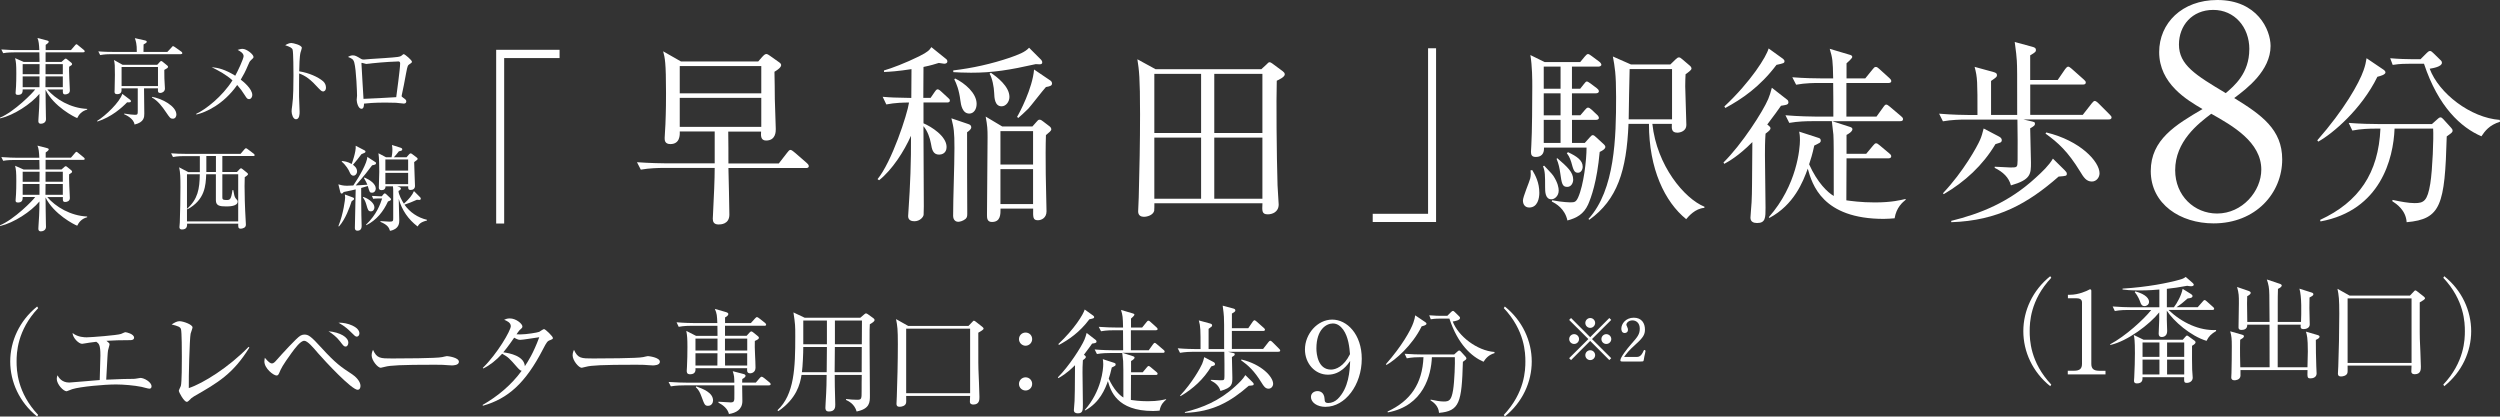 <?xml version="1.0" encoding="UTF-8"?>
<svg id="_レイヤー_2" data-name="レイヤー 2" xmlns="http://www.w3.org/2000/svg" viewBox="0 0 550.06 91.64">
  <rect x="0" y="0" width="550.06" height="91.64" fill="#333333" stroke="none"/>
  <defs>
    <style>
      .cls-1 {
        fill: #fff;
      }
    </style>
  </defs>
  <g id="_文字" data-name="文字">
    <g>
      <g>
        <g>
          <g>
            <path class="cls-1" d="M110.93,12.76v36.42h-1.76V10.96h13.95v1.81h-12.18Z"/>
            <path class="cls-1" d="M177.33,36.96h-17.06c.04,1.64.21,8.82.21,10.25,0,2.18-1.97,2.18-2.39,2.18-1.01,0-1.26-.59-1.26-1.26,0-.29.04-.63.04-.8.21-4.2.38-7.81.38-10.38h-11.3c-1.05,0-3.07.04-4.96.38l-.84-1.64c2.86.21,5.84.25,6.47.25h10.63v-7.01h-7.69c.04.8.04,2.77-2.06,2.77-1.26,0-1.26-.88-1.26-1.34s.17-2.6.17-3.02c.13-3.07.13-5.59.13-6.85,0-6.85-.25-7.77-.63-9.2l3.91,2.23h17.01l.88-1.01c.17-.21.59-.63.88-.63.21,0,.55.17.8.38l2.02,1.43c.38.25.46.46.46.63,0,.5-.76,1.05-1.47,1.47.04.97.08,5.17.08,6.01.04,1.05.21,5.92.21,6.6,0,.55,0,2.52-2.14,2.52-1.26,0-1.13-1.22-1.09-1.97h-7.23c.04,1.13.04,6.05.04,7.01h11.09l1.76-2.27c.25-.34.55-.71.76-.71.25,0,.5.17,1.09.67l2.56,2.23c.21.17.42.42.42.67,0,.38-.34.42-.63.42ZM167.5,14.53h-17.94v6.01h17.94v-6.01ZM167.5,21.54h-17.94v6.38h17.94v-6.38Z"/>
            <path class="cls-1" d="M204.75,21.54l.92-1.34c.13-.21.38-.55.63-.55.29,0,.67.38.76.46l1.51,1.39c.29.25.42.38.42.63,0,.38-.34.42-.63.42h-5.17v4.58c1.68.71,5.08,2.81,5.08,5.21,0,1.47-1.18,1.68-1.64,1.68-1.39,0-1.6-1.22-1.81-2.48-.21-1.18-.76-2.77-1.64-3.78,0,2.77.08,15.12.08,17.64,0,.76-.04,1.43-.04,1.81,0,.5-.8,1.47-2.02,1.47-.59,0-1.39-.17-1.39-1.13,0-.29.04-.55.08-1.26.38-5.46.59-10.84.55-16.42-1.51,3.4-4.12,7.48-7.02,9.79l-.34-.25c3.11-3.74,6.55-14.24,6.93-16.85-1.13,0-3.11.04-5,.42l-.8-1.68c2.06.17,2.39.17,6.3.25l.04-6.34c-2.9.46-4.92.59-6.05.63v-.34c1.64-.46,4.75-1.64,7.73-3.11,2.02-1.01,2.27-1.39,2.69-2.02l3.23,2.6c.17.13.29.29.29.55,0,.42-.42.5-.71.5-.21,0-.97-.17-1.18-.17-.92.29-1.76.55-3.36.88l-.04,6.81h1.55ZM213.15,27.34c.29.08.55.29.55.67s-.42.76-.92,1.09c-.04,2.86.04,15.37.04,17.89,0,.55-.04.88-.38,1.18-.5.42-1.22.63-1.6.63-.88,0-1.13-.8-1.13-1.26,0-4.16.29-10.8.29-14.96,0-3.65-.13-4.37-.67-6.55l3.82,1.3ZM229.03,13.1c.13.13.29.38.29.63,0,.34-.25.42-.63.42q-.17,0-.8-.04c-5.8,1.3-9.41,1.89-14.24,1.89-1.76,0-2.98-.08-3.91-.13v-.38c4.24-.5,8.4-1.43,12.48-2.81,1.76-.63,3.32-1.18,4.2-2.18l2.6,2.6ZM210.13,17.26c2.18,1.05,4.75,3.24,4.75,5.59,0,1.3-.71,2.14-1.6,2.14-1.55,0-1.85-1.93-1.97-2.86-.29-2.35-.88-3.78-1.34-4.66l.17-.21ZM227.14,27.84l.97-1.09c.17-.21.34-.42.63-.42.25,0,.5.17.76.38l1.43,1.09c.21.17.38.38.38.67s-.46.67-1.18,1.26c-.08,2.14-.08,5.42-.04,8.57,0,1.3.17,7.02.17,8.19,0,1.47-1.13,1.97-1.89,1.97-1.09,0-1.09-.59-1.05-2.56h-7.18c0,1.22.04,2.94-1.89,2.94-1.09,0-1.09-.92-1.09-1.55,0-2.69.13-14.66.13-17.1,0-1.72-.04-2.52-.42-4.54l3.65,2.18h6.64ZM218.02,16c1.3.92,4.08,2.98,4.08,5.33,0,1.05-.76,2.06-1.72,2.06-1.51,0-1.6-1.85-1.64-2.98-.04-1.22-.42-3.24-1.01-4.2l.29-.21ZM220.12,28.85v7.35h7.18v-7.35h-7.18ZM220.12,37.21v7.69h7.18v-7.69h-7.18ZM231.05,17.68c.13.08.42.29.42.67,0,.5-.38.63-1.34.8-.67.71-3.28,4.12-3.87,4.75-.97.97-1.64,1.55-2.23,2.06l-.25-.25c.5-.8,3.4-6.26,3.74-10.42l3.53,2.39Z"/>
            <path class="cls-1" d="M277.51,15.24l1.18-1.09c.25-.21.38-.46.63-.46s.42.17.63.29l2.27,1.68c.25.21.46.38.46.71,0,.59-1.39,1.22-1.76,1.39-.13,4.12-.04,16.17.17,23.02,0,.63.25,3.61.25,4.2,0,1.72-1.47,2.18-2.39,2.18-1.34,0-1.26-.76-1.18-2.44h-23.78c0,.25,0,1.51-.04,1.68-.29.97-1.55,1.3-2.27,1.3-.59,0-1.26-.25-1.26-1.18,0-.5.13-2.65.13-3.11.17-6.09.29-12.18.29-18.23,0-8.23-.21-9.7-.59-12.14l3.99,2.18h23.27ZM253.98,16.25v13.02h10.29v-13.02h-10.29ZM253.98,30.28v13.44h10.29v-13.44h-10.29ZM277.76,29.27v-13.02h-10.59v13.02h10.59ZM277.76,43.72v-13.44h-10.59v13.44h10.59Z"/>
            <path class="cls-1" d="M302.03,48.85v-1.81h12.18V10.62h1.76v38.23h-13.95Z"/>
            <path class="cls-1" d="M336.47,45.66c-.88,0-1.39-.63-1.39-1.55,0-.8,1.43-4.12,1.6-4.83.17-.71.13-1.3.08-1.81l.38-.04c.71,1.18,1.55,2.77,1.55,5,0,1.13-.34,3.23-2.23,3.23ZM351.97,33.43c-.59,6.55-1.89,10.08-2.56,11.59-.97,2.1-2.48,2.94-4.54,3.49-.55-2.6-2.56-3.74-3.44-4.16l.08-.29c2.35.46,3.95.46,4.08.46.84,0,1.18-.08,1.64-1.09,1.22-2.73,1.85-8.19,1.85-10.96h-9.37c.04.67-.04,2.06-1.81,2.06-.84,0-1.05-.42-1.05-1.13,0-.25.08-1.26.08-1.47.17-2.65.21-9.96.21-12.85,0-1.47,0-4.5-.42-6.97l3.15,1.55h7.81l1.01-1.22c.29-.34.5-.55.71-.55.25,0,.46.21.84.46l1.64,1.22c.29.21.46.5.46.67,0,.29-.38.42-.67.42h-5.8v4.87h1.81l.8-1.01c.34-.42.46-.59.67-.59s.46.21.84.46l1.34,1.01c.21.17.46.38.46.67,0,.38-.38.46-.67.46h-5.25v4.83h1.85l1.01-1.18c.29-.34.46-.5.67-.5.25,0,.42.13.76.42l1.26,1.18c.25.21.38.5.38.67,0,.25-.25.42-.63.42h-5.29v5.08h2.81l1.09-1.22c.25-.29.46-.5.67-.5s.46.17.84.55l1.64,1.51c.17.17.29.34.29.55,0,.5-.97.97-1.26,1.09ZM341.35,43.85c-1.39,0-1.39-1.76-1.39-2.65,0-2.6,0-3.49-.46-4.62l.25-.13c.29.34,1.81,1.85,2.02,2.23,1.01,1.55,1.18,2.65,1.18,3.24,0,1.22-.92,1.93-1.6,1.93ZM343.36,14.65h-3.7v4.87h3.7v-4.87ZM343.36,20.54h-3.7v4.83h3.7v-4.83ZM343.36,26.37h-3.7v5.08h3.7v-5.08ZM344.83,41.12c-1.09,0-1.22-.71-1.55-3.11-.13-.92-.34-2.02-.8-3.07l.17-.13c2.23,1.93,3.49,3.07,3.49,4.71,0,.71-.42,1.6-1.3,1.6ZM347.18,38.01c-.84,0-1.01-.67-1.47-2.35-.34-1.09-.67-1.55-.97-1.93l.25-.25c1.97.92,3.24,1.81,3.24,3.19,0,.67-.38,1.34-1.05,1.34ZM374.99,45.74c-2.02.13-3.49,1.89-3.99,2.48-4.71-3.82-8.19-11.05-8.19-20.96h-4.5c-.42,10.33-2.48,16.68-8.61,21.09l-.21-.17c5.88-6.39,6.09-18.11,6.09-26.84,0-5.21-.29-6.6-.71-8.91l3.99,1.76h8.65l1.22-1.18c.25-.25.46-.38.67-.38s.38.08.71.38l1.68,1.43c.25.21.38.42.38.67,0,.29-.8.88-1.3,1.22-.04.71-.08,1.51-.08,2.65,0,1.34.25,7.23.25,8.53s-1.3,1.68-1.97,1.68c-1.34,0-1.26-.92-1.22-1.93h-4.29c.97,9.16,7.02,16.42,11.47,18.23l-.04.25ZM367.89,15.2h-9.33c-.04,1.6-.21,9.33-.21,11.05h9.54v-11.05Z"/>
            <path class="cls-1" d="M379.22,35.74c4.03-3.99,8.65-11.17,9.83-13.95.34-.84.5-1.34.8-2.48l3.4,2.65c.17.13.25.34.25.55,0,.59-.67.59-1.64.76-.67.97-1.51,2.14-3.02,4.12.5.42.71.55.71.84,0,.25-.17.5-1.09,1.18-.13,1.81-.13,3.44-.13,4.75,0,1.81.13,9.91.13,11.55,0,2.18,0,3.36-1.85,3.36-.76,0-1.47-.25-1.47-1.18,0-.55.25-2.94.25-3.4.13-2.56.08-3.65.17-13.23-3.03,3.07-5.33,4.33-6.18,4.79l-.17-.29ZM379.39,23.43c5.88-5.5,9.28-11.01,9.75-12.77l3.15,2.27c.08.08.34.29.34.5,0,.46-.17.5-1.76.84-3.66,4.87-7.69,7.56-11.26,9.49l-.21-.34ZM412.87,25.66l1.51-2.1c.34-.5.5-.55.63-.55.25,0,.42.17.8.46l2.48,2.1c.25.21.42.38.42.63,0,.42-.34.46-.63.46h-14.96l3.91,1.26c.25.08.55.21.55.5,0,.55-1.01,1.13-1.3,1.26v4.16h4.33l1.51-1.81c.34-.38.42-.5.67-.5.21,0,.34.08.8.46l2.1,1.76c.21.17.42.34.42.63,0,.38-.34.46-.63.46h-9.2c0,.59-.04,9.03-.04,9.24.97.13,3.23.46,6.26.46,3.86,0,5.8-.55,6.76-.76l.04.17c-.67.55-2.06,1.68-2.44,4.08-.67.04-1.39.13-2.39.13-13.53,0-15.75-7.6-16.72-11.05-1.05,2.9-3.02,7.94-8.44,10.84l-.13-.17c6.22-7.02,6.85-15.17,6.85-16.93,0-.97-.08-1.47-.17-1.89l4.29,1.39c.25.08.46.21.46.59,0,.21-.08.34-.21.46-.17.13-1.05.55-1.22.63-.42,1.97-.76,2.98-1.13,4.12,1.85,4.12,4.12,6.22,5.42,6.97,0-11.05,0-11.76-.08-13.48-.04-.5-.29-2.56-.34-2.98h-4.41c-1.05,0-3.07.04-4.96.38l-.84-1.68c2.9.25,5.88.29,6.47.29h4.07c0-2.48,0-5.12-.04-7.39h-3.23c-.76,0-2.9,0-4.92.38l-.84-1.64c2.6.21,5.21.25,6.47.25h2.52c-.08-4.03-.13-4.37-.76-6.51l4.37,1.3c.34.08.59.21.59.5s-1.05,1.22-1.26,1.39v3.32h4.12l1.64-2.02c.25-.29.38-.5.67-.5s.42.13.76.42l2.23,2.02c.21.21.42.38.42.67,0,.38-.38.42-.63.42h-9.24v7.39h6.64Z"/>
            <path class="cls-1" d="M463.96,26.29h-18.74l1.47.34c.88.21,1.05.21,1.05.59,0,.34-.13.5-1.05,1.01,0,1.18.17,6.47.17,7.52,0,2.52,0,3.78-4.41,5.04-.46-1.76-1.72-2.94-3.57-3.86v-.25c.55,0,2.98.17,3.49.17,1.51,0,1.51-.04,1.55-1.55.04-1.97,0-6.76-.04-8.99h-11.43c-1.05,0-3.07.04-4.96.38l-.84-1.68c2.86.25,5.84.29,6.47.29h1.97c0-7.43,0-8.23-.63-10.59l4.12,1.13c.63.17.8.34.8.71,0,.34-.13.46-1.3,1.26v7.48h5.75c0-9.45,0-10.5-.08-11.93-.04-.92-.17-1.89-.46-4.12l3.86,1.05c.46.13.8.25.8.71,0,.29,0,.46-1.26,1.18v5.42h6.05l1.64-2.39c.17-.21.42-.55.67-.55.21,0,.5.25.76.46l2.69,2.39c.25.25.42.38.42.63,0,.42-.34.46-.63.46h-11.59v6.68h11.55l1.97-2.52c.25-.34.5-.55.67-.55.21,0,.5.21.76.46l2.52,2.52c.29.29.42.46.42.63,0,.42-.34.46-.63.46ZM440.1,31.37c-.17.08-.67.21-1.05.34-2.81,4.7-6.72,8.28-11.38,11.01l-.17-.21c4.5-4.75,7.56-10.33,8.15-11.72.34-.76.55-1.51.8-2.52l3.28,1.72c.38.21.71.38.71.88,0,.21-.13.42-.34.5ZM452.95,38.85c-6.72,5.88-13.36,9.7-23.61,10.04l-.04-.29c6.26-1.55,12.64-3.99,18.65-9.54,1.39-1.26,2.86-2.65,3.74-4.16l2.56,2.52c.34.34.5.55.5.8,0,.5-.17.5-1.81.63ZM460.26,39.94c-1.22,0-1.81-.92-2.6-2.23-2.65-4.33-4.79-6.3-7.6-8.32l.17-.25c7.52,1.81,11.72,6.43,11.72,8.99,0,.88-.67,1.81-1.68,1.81Z"/>
            <path class="cls-1" d="M502.14,35.07c0,7.42-5.82,14.08-15.1,14.08-7.29,0-13.82-4.22-13.82-11.52,0-6.91,5.5-10.17,11.39-13.63-3.39-1.98-9.54-5.57-9.54-12.54,0-6.33,4.99-11.46,12.8-11.46,8.77,0,11.71,6.53,11.71,10.11,0,5.44-5.25,9.41-8,11.46,6.02,3.71,10.56,6.91,10.56,13.5ZM478.59,37.44c0,5.63,4.22,9.54,9.22,9.54,5.57,0,9.73-4.93,9.73-9.66,0-6.08-6.34-9.66-11.01-12.29-2.88,2.18-7.94,6.08-7.94,12.42ZM494.91,10.82c0-4.86-3.26-8.64-7.94-8.64s-7.55,3.46-7.55,7.62c0,4.48,3.65,6.72,10.3,10.69,1.86-1.6,5.18-4.35,5.18-9.66Z"/>
          </g>
          <path class="cls-1" d="M523.09,16.88c-3.49,7.14-9.83,12.52-13.02,14.28l-.21-.29c5.88-6.68,9.2-12.56,10.17-15.37.38-1.05.55-1.89.67-2.69l3.61,2.44c.21.13.55.38.55.67,0,.5-1.09.8-1.76.97ZM538.34,30.03c-.42,15.12-1.26,18.19-8.82,18.86-.17-2.65-2.23-4.03-3.15-4.62l.04-.29c1.76.38,3.57.71,4.87.71,2.02,0,2.81-.46,3.44-4.29.5-3.11.76-10.12.63-12.1h-8.49c-.25,6.6-3.07,17.98-16.3,20.42l-.08-.34c8.53-3.95,12.85-10.29,13.27-20.08h-1.22c-1.05,0-3.07.04-4.96.42l-.8-1.68c2.6.21,5.17.25,6.43.25h11.89l1.13-1.01c.25-.25.5-.46.76-.46.21,0,.42.21.59.38l1.68,1.85c.21.21.38.46.38.67,0,.38-.13.46-1.3,1.3ZM545.98,29.99c-4.5-1.93-9.49-6.47-12.64-15.96h-3.36c-2.1,0-2.94.17-3.53.25l-.55-1.47c1.89.17,3.74.21,4.58.21h2.1l1.34-1.34c.38-.38.55-.46.76-.46.25,0,.42.21.71.46l1.55,1.51c.25.21.34.38.34.63,0,.84-1.93,1.18-2.69,1.3,2.02,5.42,8.99,10.8,15.42,11.26l.04.42c-2.35.71-3.32,2.06-4.08,3.19Z"/>
        </g>
        <g>
          <path class="cls-1" d="M10.39,19.67c1.84,2.15,5.11,4.13,8.79,4.29v.16c-1.21.31-1.84,1.12-2.19,1.86-.63-.21-5.19-2.56-6.97-6.22.02.92.04,4.95.08,5.77,0,.1.02.59.02.7,0,.72-.65,1-1.15,1-.43,0-.53-.31-.53-.57,0-.06,0-.23.02-.45.1-1.41.22-3.17.22-5.56-1.88,2.25-5.6,4.68-8.63,5.4l-.06-.16c3.09-1.25,7.34-5.54,7.75-6.22h-2.74c0,.7-.14,1.21-1.06,1.21-.43,0-.51-.2-.51-.45,0-.23.1-1.23.1-1.43.04-.67.06-1.78.06-2.88,0-1.86-.06-2.51-.27-3.33l1.9.84h3.48c0-.47-.02-1.6-.04-2.11H3.11c-.37,0-1.43,0-2.41.18l-.41-.82c1.51.12,2.84.14,3.15.14h5.21c-.06-1.25-.12-1.98-.41-2.66l2.13.55c.18.04.35.12.35.29,0,.22-.49.55-.67.67v1.15h5.56l.88-1.02c.14-.16.23-.27.33-.27s.23.1.37.23l1.25,1.02c.14.12.2.2.2.31,0,.18-.18.22-.31.22h-8.3v2.11h3.5l.67-.59s.16-.14.25-.14c.1,0,.23.08.29.14l.92.74c.12.1.2.2.2.33,0,.18-.12.27-.65.59-.02.45-.02,1.04.04,2.56.02.29.12,2.47.12,2.66,0,.65-.59.86-1.04.86-.55,0-.53-.43-.49-1.08h-3.44ZM4.99,14.11v2.21h3.7l.02-2.21h-3.72ZM8.69,19.18v-2.37h-3.7v2.37h3.7ZM13.82,19.18v-2.37h-3.8c0,.33-.02,2-.02,2.37h3.82ZM13.82,16.32v-2.21h-3.8v2.21h3.8Z"/>
          <path class="cls-1" d="M27.97,22.51c-1.15,1.19-3.46,3.25-6.54,4.23l-.06-.14c1.84-1.12,4.99-4.13,5.54-5.95l1.7,1.29c.12.08.2.18.2.31,0,.27-.2.29-.84.27ZM39.81,11.92h-15.38c-.51,0-1.49.02-2.39.2l-.41-.82c1.39.12,2.84.12,3.15.12h5.32c.04-1.74-.25-2.51-.43-3.03l2.27.51c.14.04.35.1.35.27,0,.22-.18.33-.7.61-.02.67-.02.78-.02,1.64h5.25l.94-1c.16-.18.2-.27.31-.27s.25.1.43.22l1.41,1c.06.04.2.18.2.33,0,.18-.18.21-.31.21ZM36.15,15.36c0,.43,0,.94.02,1.88.02.37.12,1.94.12,2.25,0,.63-.59.96-1,.96-.57,0-.57-.29-.53-1.02h-3.07c0,.88.06,4.74.06,5.54,0,.74,0,1.94-2.15,2.43-.16-1.33-1.92-2.11-2.29-2.27l.02-.14c1.25.18,1.78.27,2.37.27s.61-.12.61-.96v-4.87h-3.58c.04.57.08,1.29-.98,1.29-.45,0-.55-.25-.55-.55,0-.08.02-.35.02-.45.02-.61.06-2.51.06-3.25,0-2.19-.02-2.37-.2-3.27l1.9,1.06h7.61l.61-.67c.08-.08.16-.16.27-.16s.18.06.29.14l.96.78c.2.16.25.23.25.33,0,.27-.16.33-.82.7ZM34.76,14.74h-8.01v4.19h8.01v-4.19ZM38.03,26.11c-.55,0-.65-.18-1.51-1.43-.84-1.25-1.78-2.5-3.09-3.23l.04-.14c2.11.35,5.34,2.02,5.34,3.91,0,.35-.2.9-.78.9Z"/>
          <path class="cls-1" d="M55.22,13.25c-.27.22-.41.51-.61,1.02-.65,1.55-1.06,2.27-1.64,3.25.51.39,2.54,2,2.54,3.39,0,.37-.23.9-.72.9-.37,0-.53-.22-.9-.82-.51-.82-1.06-1.57-1.7-2.29-3.01,4.27-6.87,6.01-8.96,6.5l-.08-.14c2.11-.98,5.75-3.8,8-7.38-1.35-1.23-3.03-2.13-4.58-2.9,1.43.12,2.94.49,5.19,1.88.51-.9,1.84-3.72,1.84-4.31,0-.67-.84-1.12-1.31-1.37.31-.1.67-.23,1.06-.23.94,0,2.43,1.23,2.43,1.78,0,.2-.1.29-.57.72Z"/>
          <path class="cls-1" d="M71.08,20.12c-.31,0-.57-.27-.9-.61-1.88-2.09-2.94-2.82-4.36-3.35,0,.8-.04,4.35-.02,5.09,0,.53.12,2.88.12,3.35,0,.43,0,1.64-.8,1.64-.67,0-.96-1.19-.96-1.72,0-.31.02-.49.14-1.37.25-1.62.27-4.85.27-6.58,0-.88-.02-4.95-.18-5.6-.12-.45-.57-.65-1.64-1.02.41-.25.9-.49,1.35-.49.31,0,2.31.43,2.31,1.08,0,.16-.25.86-.29,1.02-.22.78-.27,3.13-.29,4.13,2.09.33,4.15,1.23,5.28,2.21.37.33.61.84.61,1.37,0,.67-.41.86-.65.86Z"/>
          <path class="cls-1" d="M90.17,14.07c-.47.33-.49.35-.8,1.94-.31,1.64-.69,3.76-.96,4.87-.02.06-.04.16-.04.23,0,.14.04.18.39.43.49.35.63.47.63.76,0,.49-.47.49-.55.49-.1,0-.25-.02-.39-.04-.98-.12-1.39-.18-3.64-.18-2.47,0-3.99.14-4.72.23,0,.39-.04,1.14-.55,1.14-.72,0-1.06-1.43-1.06-1.98,0-.14.08-.78.08-.9,0-.53-.16-5.64-.61-7.3-.2-.72-.55-.92-1.39-1.23.25-.14.59-.35,1.04-.35.53,0,.84.16,1.82.76.27.16.47.16.65.16.23,0,1.25-.1,1.45-.12.96-.06,5.15-.31,5.99-.45.65-.1.78-.22,1.06-.47.12-.12.2-.14.27-.14.25,0,1.8,1.33,1.8,1.66,0,.16-.12.29-.47.51ZM87.64,13.52c-.59,0-3.21.14-5.62.39-.2.02-1.21.16-1.45.16-.14,0-.8-.25-.96-.25-.06,0-.08.02-.08.18,0,.39.45,7.71.45,7.75.65,0,6.36-.31,7.2-.37.08-.67.86-6.24.86-7.42,0-.22-.08-.45-.39-.45Z"/>
          <path class="cls-1" d="M10.39,43.35c1.84,2.15,5.11,4.13,8.79,4.29v.16c-1.21.31-1.84,1.12-2.19,1.86-.63-.21-5.19-2.56-6.97-6.22.02.92.04,4.95.08,5.77,0,.1.02.59.02.7,0,.72-.65,1-1.15,1-.43,0-.53-.31-.53-.57,0-.06,0-.23.02-.45.1-1.41.22-3.17.22-5.56-1.88,2.25-5.6,4.68-8.63,5.4l-.06-.16c3.09-1.25,7.34-5.54,7.75-6.22h-2.74c0,.7-.14,1.21-1.06,1.21-.43,0-.51-.2-.51-.45,0-.23.1-1.23.1-1.43.04-.67.06-1.78.06-2.88,0-1.86-.06-2.51-.27-3.33l1.9.84h3.48c0-.47-.02-1.6-.04-2.11H3.11c-.37,0-1.43,0-2.41.18l-.41-.82c1.51.12,2.84.14,3.15.14h5.21c-.06-1.25-.12-1.98-.41-2.66l2.13.55c.18.04.35.12.35.29,0,.22-.49.55-.67.67v1.14h5.56l.88-1.02c.14-.16.23-.27.33-.27s.23.1.37.23l1.25,1.02c.14.12.2.2.2.31,0,.18-.18.22-.31.22h-8.3v2.11h3.5l.67-.59s.16-.14.25-.14c.1,0,.23.08.29.14l.92.74c.12.1.2.21.2.33,0,.18-.12.27-.65.59-.02.45-.02,1.04.04,2.56.02.29.12,2.47.12,2.66,0,.65-.59.86-1.04.86-.55,0-.53-.43-.49-1.08h-3.44ZM4.99,37.79v2.21h3.7l.02-2.21h-3.72ZM8.69,42.86v-2.37h-3.7v2.37h3.7ZM13.82,42.86v-2.37h-3.8c0,.33-.02,2-.02,2.37h3.82ZM13.82,39.99v-2.21h-3.8v2.21h3.8Z"/>
          <path class="cls-1" d="M55.69,34.33h-6.77v3.52h3.21l.57-.61c.12-.12.23-.21.31-.21.1,0,.2.04.39.21l.92.74c.14.12.25.23.25.35,0,.18-.45.49-.72.65-.02.7-.04,1.19-.04,1.96,0,1.76.06,4.42.25,7.65,0,.06.04.74.04.76,0,.18,0,.51-.31.72-.35.2-.67.25-.8.25-.61,0-.59-.37-.57-1.1h-11.25c0,.45.02,1.27-1.12,1.27-.55,0-.57-.35-.57-.55,0-.06.06-.84.08-1,.08-1.45.14-6.11.14-7.77,0-2.09-.02-3.19-.29-4.36l2.02,1.06h2.54v-3.52h-3.52c-.14,0-1.45,0-2.39.2l-.41-.82c1.04.08,2.09.12,3.13.12h12.15l.82-.96c.14-.16.25-.27.37-.27s.23.08.41.22l1.27.96c.14.1.23.21.23.33,0,.16-.14.21-.33.21ZM52.42,38.34h-3.5v4.97c0,.45,0,.7.84.7s1.08-.02,1.39-2.19h.18c.14.84.27,1.53.51,1.8.37.41.45.49.45.74,0,1.06-1.96,1.06-2.54,1.06-1.41,0-2.25-.16-2.25-1.35v-5.73h-2.13c-.1,2.43-.23,5.62-4.15,7.73l-.06-.14c2.37-2.11,2.76-4.35,2.8-7.59h-2.82v10.37h11.27v-10.37ZM47.51,34.33h-2.11v3.52h2.11v-3.52Z"/>
          <path class="cls-1" d="M74.45,49.77c1.14-2.8,1.49-6.01,1.49-6.28,0-.23-.02-.47-.06-.7l1.8.67c.08.04.22.1.22.27,0,.18-.06.22-.53.55-.43,1.31-1.33,3.91-2.78,5.54l-.14-.06ZM82.59,35.64c.08.06.14.14.14.29,0,.25-.2.31-.86.45-.7.94-1.78,2.37-3.6,4.42.1-.02,1.49-.06,2.56-.16-.14-.35-.39-.86-.74-1.45l.1-.14c1.1.47,2.49,1.37,2.49,2.43,0,.47-.29.92-.82.92s-.55-.16-.94-1.47c-.31.1-.65.2-1.45.43.02,2.82,0,4.27.04,6.01,0,.37.06,1.94.06,2.27,0,.31,0,1.12-.92,1.12-.57,0-.57-.47-.57-.63,0-.94.16-7.12.18-8.46-.51.12-1.17.29-2.62.57-.29.31-.31.35-.47.35-.14,0-.25-.14-.29-.29l-.43-1.74c.45.12.98.31,1.9.31.12,0,1.23-.04,1.39-.06,1.35-2,3.09-5.05,3.07-6.3l1.76,1.15ZM75.25,35.43c.43.04,1.23.12,2.13.65,0-.02,1.02-2.7.88-4.01l1.96,1.02c.12.06.2.16.2.27,0,.2-.18.29-.9.57-.74,1-1,1.31-1.86,2.33.27.2.9.67.9,1.45,0,.55-.37.94-.78.94-.51,0-.7-.43-.84-.74-.22-.53-.78-1.53-1.76-2.35l.06-.14ZM79.97,43.33c1.37.49,2.41,1.45,2.41,2.29,0,.47-.27.88-.78.88-.57,0-.67-.33-.98-1.43-.16-.57-.41-1.21-.78-1.62l.12-.12ZM83.14,43.67c-.51,0-.86.04-1.02.08l-.29-.65c.76.06,1.37.08,1.55.08h.63l.39-.47s.14-.16.27-.16c.08,0,.23.1.31.18l.82.78c.08.08.23.2.23.35,0,.16-.06.25-.67.47-.98,2.15-2.49,4.11-4.78,5.23l-.04-.12c2.37-2.27,3.15-4.58,3.54-5.77h-.92ZM87.39,41l.37.12c.14.04.45.16.45.37,0,.25-.37.45-.53.53,0,.76.8,2.23,1.19,2.8,1.17-1.06,1.88-1.94,2.21-2.78l1.41,1.41s.1.16.1.27c0,.04-.02.27-.33.27-.06,0-.33-.02-.53-.04-.98.45-1.74.74-2.74,1.08,1.19,1.68,2.94,2.86,4.95,3.33v.16c-1.43.35-1.72.8-2.06,1.31-2.06-1.57-3.44-3.58-4.15-6.07,0,.76.12,4.09.12,4.76,0,.49,0,1.9-2.04,2.27-.22-.65-.45-1.29-2.11-1.98l.02-.16c.33.04,1.7.12,1.96.12.82,0,.84-.16.84-.78v-5.52c0-.7,0-1.12-.06-1.47h-1.64c.02.55-.33.84-.82.84-.45,0-.65-.16-.65-.53,0-.29.1-2.96.1-3.52,0-1.08-.02-3.13-.18-4.07l1.66.88h1.23c.08-.35.18-.96.18-1.7,0-.37-.02-.53-.1-1l1.92.61c.16.06.35.14.35.35,0,.27-.2.33-.74.43-.41.55-.7.86-1.1,1.31h2.78l.55-.63c.06-.08.25-.23.35-.23s.23.08.31.14l.96.72c.12.08.27.22.27.35,0,.18-.08.22-.76.72,0,.84.18,4.78.18,5.23,0,.61-.41.9-.96.9s-.55-.33-.53-.8h-2.41ZM84.79,35.09v2.45h5.01v-2.45h-5.01ZM89.8,40.51v-2.47h-5.01v2.47h5.01Z"/>
        </g>
      </g>
      <g>
        <path class="cls-1" d="M345.67,79.23l-.42-.42,4.23-4.21-4.23-4.21.42-.42,4.21,4.22,4.21-4.22.42.42-4.23,4.21,4.23,4.21-.42.42-4.21-4.22-4.21,4.22ZM347.43,74.6c0,.58-.48,1.08-1.08,1.08s-1.09-.48-1.09-1.08.49-1.08,1.09-1.08,1.08.49,1.08,1.08ZM350.97,71.06c0,.57-.47,1.08-1.08,1.08s-1.08-.49-1.08-1.08.49-1.09,1.08-1.09,1.08.49,1.08,1.09ZM350.97,78.14c0,.58-.47,1.09-1.08,1.09s-1.08-.49-1.08-1.09.49-1.08,1.08-1.08,1.08.49,1.08,1.08ZM354.52,74.6c0,.58-.48,1.08-1.09,1.08s-1.08-.48-1.08-1.08.49-1.08,1.08-1.08,1.09.49,1.09,1.08Z"/>
        <path class="cls-1" d="M361.98,77.65c-.14.52-.23,1.03-.32,1.59-.01.08-.04.16-.08.21-.06.09-.44.09-.61.09h-3.98c-.34,0-.47-.03-.47-.29,0-.62,1.47-2.51,2.44-3.61,1.3-1.47,1.83-2.07,1.83-3.34s-.82-1.81-1.61-1.81c-.85,0-1.34.58-1.34.96,0,.12.1.29.13.35.21.42.22.62.22.74,0,.6-.46.73-.73.73-.7,0-.73-.79-.73-.95,0-1.09.98-2.42,2.74-2.42s2.46,1.25,2.46,2.6c0,1.08-.35,1.75-2.04,3.26-1.52,1.37-1.87,1.85-2.55,2.77h2.87c.84,0,1.23-.92,1.38-1.27.06-.16.13-.26.25-.26.13,0,.21.12.21.25,0,.08-.05.31-.08.4Z"/>
      </g>
      <g>
        <path class="cls-1" d="M8.17,91.64c-3.9-3.12-5.92-7.62-5.92-12.1s2.03-8.97,5.92-12.1l.23.35c-4.65,4.92-4.75,9.92-4.75,11.75s.1,6.82,4.75,11.75l-.23.35Z"/>
        <path class="cls-1" d="M32.87,85.52c-.27,0-1.47-.35-1.72-.4-1.62-.33-4-.53-5.62-.53-2.6,0-7.85.48-9.62,1.03-.2.05-1.15.47-1.25.47-.72,0-2.17-1.55-2.17-2.72,0-.27.05-.47.15-.8.28.48.92,1.6,2.6,1.6.17,0,2.75-.22,3.1-.25.57-.05,3.1-.25,3.6-.3.12-3.95.15-4.77.15-5.42,0-2.35-.33-2.6-.9-3-1.55.2-1.62.2-2.35.33-.12.02-.7.12-.78.12-.72,0-2.05-1.28-2.1-2.38,1.17.95,2.72.95,3.12.95.88,0,6.75-.45,7.55-.75.15-.05.8-.38.95-.38.25,0,1.92.4,1.92,1.2,0,.52-.6.55-.8.55-2.05,0-3.97.05-5.27.15.6.5.67.55.67.78,0,.2-.3,1.12-.33,1.32-.1.72-.1.92-.4,6.45,3.75-.15,4.15-.17,5-.17,1.08,0,1.17,0,1.47-.05.2-.03.92-.17,1.05-.17.83,0,2.45.92,2.45,1.85,0,.27-.12.52-.47.52Z"/>
        <path class="cls-1" d="M42.67,87.22c-.5.3-.62.42-1.15.97-.2.2-.3.22-.43.22-.62,0-1.75-2.17-1.75-2.4,0-.17.4-.95.45-1.1.22-.77.22-5.1.22-6.37,0-.95,0-5.6-.2-6.15-.17-.45-.62-.65-2.05-1,.7-.45,1.2-.72,1.75-.72.75,0,2.85.72,2.85,1.37,0,.23-.38,1.17-.42,1.38-.23,1.17-.45,9.67-.4,11.97,3.12-1.02,8.87-4.62,13.15-9.07l.18.15c-3.6,5.82-6.92,7.72-12.2,10.75Z"/>
        <path class="cls-1" d="M78.71,85.77c-1.35,0-7.17-6.27-8.7-8.02-1.1-1.3-2.35-2.77-3.07-2.77-.85,0-2.1,1.75-2.75,2.62-2.12,2.95-2.3,3.4-2.77,4.5-.2.45-.35.52-.58.52-.65,0-2.67-1.55-2.67-3.1,0-.23.05-.45.1-.8.82.97,1.22,1.25,1.57,1.25s.7-.37,1.02-.75c1.15-1.3,4.42-4.9,5.22-5.35.2-.12.52-.25.92-.25.82,0,1.35.27,3.77,2.95,3.12,3.42,4.3,4.2,6.7,5.77.73.47,1.85,1.55,1.85,2.57,0,.4-.17.85-.62.85ZM76.06,76.25c-.37,0-.47-.12-1.27-1.17-.77-1.02-1.77-1.72-2.52-2.2,2.6.25,4.37,1.32,4.37,2.52,0,.45-.25.85-.58.85ZM78.51,74.07c-.3,0-.42-.12-1.58-1.27-.17-.17-1-1-2.45-1.8,1.97-.07,4.6.95,4.6,2.35,0,.45-.3.72-.57.72Z"/>
        <path class="cls-1" d="M99.42,80.4c-.22,0-.83-.05-.88-.05-.9-.07-1.15-.1-2.82-.1-7.62,0-9.87.15-11,.45-.08.02-.88.22-.95.22-.65,0-2-1.6-2-2.75,0-.15.02-.62.3-1.2.85,1.9,1.62,1.9,4.22,1.9,1.72,0,9.85-.02,11-.3.15-.02.88-.22,1.03-.22s2.65.27,2.65,1.25c0,.77-1.25.8-1.55.8Z"/>
        <path class="cls-1" d="M120.98,74.85c-.5.2-.67.35-1.5,1.97-3.85,7.47-7.72,10.9-13.22,12.45l-.08-.17c3.35-1.92,6.35-4.42,8.6-7.52-.25-.02-.52-.25-.97-.75-1.72-1.97-1.97-2.25-3.32-3-1.35,1.47-2.72,2.55-4.17,3.25l-.08-.15c3.15-3.05,6.15-8.2,6.15-9.17,0-.82-.97-1.2-1.47-1.4.33-.15.67-.3,1.25-.3,1.42,0,2.77,1.22,2.77,1.75,0,.28-.05.33-.62.83-.2.2-.5.67-.67.92.17,0,.42.02.9.02,1.22,0,3.75-.4,4.1-.57.17-.1.87-.6,1.05-.6.3,0,1.95,1.6,1.95,1.95,0,.25-.1.27-.65.5ZM114.43,74.77c-.2,0-.48,0-1.3-.47-1.3,1.92-2.27,3.07-2.4,3.22,1.4.17,4.6.8,4.75,3.05.65-.97,1.85-2.8,3.17-6.37-.67.08-3.65.58-4.22.58Z"/>
        <path class="cls-1" d="M143.64,80.4c-.22,0-.83-.05-.88-.05-.9-.07-1.15-.1-2.82-.1-7.62,0-9.87.15-11,.45-.08.02-.88.22-.95.22-.65,0-2-1.6-2-2.75,0-.15.02-.62.3-1.2.85,1.9,1.62,1.9,4.22,1.9,1.72,0,9.85-.02,11-.3.15-.02.88-.22,1.03-.22s2.65.27,2.65,1.25c0,.77-1.25.8-1.55.8Z"/>
        <path class="cls-1" d="M169.16,84.79h-5.87c0,.5.05,2.9.05,3.45,0,1.9-1.45,2.62-2.95,2.85-.3-1.17-1.25-1.95-2.32-2.5v-.2c1.72.1,2.42.15,2.7.15.72,0,.75-.33.8-.75.03-.22,0-2.67,0-3h-11.02c-.25,0-1.8,0-2.95.22l-.5-.97c1.65.12,3.38.15,3.85.15h10.62c-.02-1.3-.02-1.45-.35-2.52l2.37.62c.3.07.45.22.45.4,0,.25-.33.5-.72.7-.03.35-.03.5-.03.8h3l.83-.97c.2-.23.33-.33.45-.33s.3.08.57.3l1.17.95c.15.12.25.25.25.4,0,.17-.15.25-.4.25ZM168.19,71.67h-8.67v2.22h4.75l.6-.67c.2-.22.3-.3.42-.3.15,0,.3.1.52.28l.95.77c.15.12.22.22.22.35,0,.2-.17.38-.9.7-.08,1.62.15,4.25.15,5.87,0,1.08-.9,1.25-1.17,1.25-.77,0-.7-.62-.67-1.12h-11.37c.03.35.1,1.33-1.17,1.33-.75,0-.75-.47-.75-.78,0-.12.05-.75.05-.87.07-1.03.1-3.3.1-4.35,0-1.75-.05-2.52-.25-3.55l2.15,1.1h4.72c0-.52,0-1.07-.02-2.22h-5.57c-.55,0-1.77,0-2.95.23l-.47-1c1.67.15,3.4.17,3.82.17h5.15c-.08-1.67-.08-2.05-.55-3.12l2.25.65c.45.12.72.25.72.48,0,.25-.25.52-.72.75v1.25h5.67l.92-1.02c.2-.2.3-.3.42-.3s.25.07.48.25l1.3,1.02c.15.12.25.27.25.4,0,.2-.22.25-.37.25ZM157.87,74.5h-4.85v2.62h4.85v-2.62ZM153.02,77.72v2.7h4.82l.02-2.7h-4.85ZM155.84,89.29c-.75,0-.82-.2-1.5-2.05-.35-.95-.62-1.47-1.25-2.05l.1-.18c1.47.55,3.7,1.35,3.7,3.12,0,.47-.33,1.15-1.05,1.15ZM164.41,74.5h-4.9v2.62h4.9v-2.62ZM164.41,77.72h-4.9l.02,2.7h4.87v-2.7Z"/>
        <path class="cls-1" d="M189.27,69.92l.88-.75c.2-.17.3-.22.38-.22.12,0,.3.1.4.17l1.25.9c.15.1.25.28.25.38,0,.28-.33.53-1.05.95-.05.95-.05,1.05-.05,3.72,0,1.9.07,10.25.07,11.95,0,1.5,0,2.92-2.92,3.52-.47-1.67-1.75-2.27-2.35-2.55l.05-.2c.8.1,1.6.17,2.4.17,1,0,1-.2,1-1.97,0-.5,0-3.12.03-3.5h-5.95c0,1.45.03,3.65.1,5.7.02.35.02.7.02.82,0,.53,0,1.53-1.4,1.53-.75,0-.77-.53-.77-.85,0-.2.02-.82.05-1.05.2-3.02.22-5.27.22-6.15h-5.52c-.33,2.08-1.12,5.22-5.1,7.97l-.2-.2c3.75-3.45,3.92-9.47,3.92-16.2,0-2.52,0-2.6-.4-5.32l2.47,1.17h12.22ZM176.74,76.35c0,1.45-.12,4.25-.3,5.55h5.45l.05-5.55h-5.2ZM176.74,70.52v5.22h5.2v-5.22h-5.2ZM189.59,81.9l.02-5.55h-5.92l-.05,5.55h5.95ZM189.62,75.75l.03-5.22h-5.95v5.22h5.92Z"/>
        <path class="cls-1" d="M215.25,73.22c.03,1.27-.03,7.02.03,8.02.02.82.22,4.95.22,6.1,0,.6,0,1.67-1.35,1.67-.22,0-.75-.05-.75-.62,0-.15.05-1.08.05-1.28h-14.07c.03,1.12.03,1.52-.08,1.72-.2.48-.88.67-1.35.67-.67,0-.7-.4-.7-.67,0-.25.07-1.35.07-1.57.12-3.27.23-7.7.23-11.55,0-3.27-.1-4-.4-5.5l2.67,1.5h13.27l.77-.8c.23-.23.3-.35.42-.35s.3.12.45.25l1.38,1.08c.15.12.3.27.3.42,0,.22-.55.55-1.17.9ZM213.45,72.32h-14.07v14.2h14.07v-14.2Z"/>
        <path class="cls-1" d="M227.1,74.62c0,.8-.67,1.45-1.45,1.45s-1.45-.65-1.45-1.45.62-1.45,1.45-1.45,1.45.62,1.45,1.45ZM227.1,84.47c0,.83-.67,1.45-1.45,1.45s-1.45-.62-1.45-1.45c0-.77.62-1.45,1.45-1.45s1.45.65,1.45,1.45Z"/>
        <path class="cls-1" d="M232.76,83.02c2.4-2.38,5.15-6.65,5.85-8.3.2-.5.3-.8.48-1.47l2.02,1.57c.1.08.15.2.15.33,0,.35-.4.35-.97.45-.4.57-.9,1.27-1.8,2.45.3.25.42.32.42.5,0,.15-.1.3-.65.7-.08,1.08-.08,2.05-.08,2.82,0,1.08.08,5.9.08,6.87,0,1.3,0,2-1.1,2-.45,0-.88-.15-.88-.7,0-.32.15-1.75.15-2.02.07-1.52.05-2.17.1-7.87-1.8,1.83-3.17,2.58-3.67,2.85l-.1-.17ZM232.86,75.7c3.5-3.27,5.52-6.55,5.8-7.6l1.88,1.35c.05.05.2.18.2.3,0,.27-.1.3-1.05.5-2.17,2.9-4.57,4.5-6.7,5.65l-.12-.2ZM252.78,77.02l.9-1.25c.2-.3.3-.33.38-.33.15,0,.25.1.47.28l1.47,1.25c.15.12.25.23.25.38,0,.25-.2.28-.37.28h-8.9l2.32.75c.15.05.33.12.33.3,0,.32-.6.67-.77.75v2.47h2.57l.9-1.07c.2-.23.25-.3.4-.3.12,0,.2.05.47.27l1.25,1.05c.12.1.25.2.25.38,0,.22-.2.27-.38.27h-5.47c0,.35-.03,5.37-.03,5.5.58.08,1.92.28,3.72.28,2.3,0,3.45-.33,4.02-.45l.03.1c-.4.33-1.22,1-1.45,2.42-.4.02-.82.08-1.42.08-8.05,0-9.37-4.52-9.95-6.57-.62,1.72-1.8,4.72-5.02,6.45l-.08-.1c3.7-4.17,4.07-9.02,4.07-10.07,0-.58-.05-.88-.1-1.12l2.55.83c.15.05.28.12.28.35,0,.12-.05.2-.12.28-.1.08-.62.32-.73.38-.25,1.17-.45,1.77-.67,2.45,1.1,2.45,2.45,3.7,3.22,4.15,0-6.57,0-7-.05-8.02-.03-.3-.17-1.52-.2-1.77h-2.62c-.62,0-1.83.02-2.95.22l-.5-1c1.72.15,3.5.17,3.85.17h2.42c0-1.47,0-3.05-.03-4.4h-1.92c-.45,0-1.72,0-2.92.22l-.5-.97c1.55.12,3.1.15,3.85.15h1.5c-.05-2.4-.08-2.6-.45-3.87l2.6.77c.2.05.35.12.35.3s-.62.72-.75.83v1.97h2.45l.97-1.2c.15-.17.22-.3.4-.3s.25.08.45.25l1.33,1.2c.12.12.25.23.25.4,0,.22-.23.25-.38.25h-5.5v4.4h3.95Z"/>
        <path class="cls-1" d="M281.32,77.4h-11.15l.88.2c.52.12.62.12.62.35,0,.2-.08.3-.62.6,0,.7.1,3.85.1,4.47,0,1.5,0,2.25-2.62,3-.28-1.05-1.03-1.75-2.12-2.3v-.15c.33,0,1.77.1,2.08.1.9,0,.9-.02.92-.92.02-1.17,0-4.02-.03-5.35h-6.8c-.62,0-1.82.03-2.95.23l-.5-1c1.7.15,3.47.17,3.85.17h1.17c0-4.42,0-4.9-.38-6.3l2.45.67c.38.1.47.2.47.43,0,.2-.07.27-.77.75v4.45h3.42c0-5.62,0-6.25-.05-7.1-.02-.55-.1-1.12-.27-2.45l2.3.62c.28.08.48.15.48.42,0,.17,0,.28-.75.7v3.22h3.6l.97-1.42c.1-.12.25-.33.4-.33.12,0,.3.15.45.27l1.6,1.42c.15.15.25.23.25.38,0,.25-.2.28-.38.28h-6.9v3.97h6.87l1.17-1.5c.15-.2.3-.32.4-.32.12,0,.3.12.45.27l1.5,1.5c.17.17.25.27.25.38,0,.25-.2.27-.38.27ZM267.13,80.42c-.1.05-.4.12-.62.2-1.67,2.8-4,4.92-6.77,6.55l-.1-.12c2.67-2.82,4.5-6.15,4.85-6.97.2-.45.32-.9.47-1.5l1.95,1.03c.23.12.42.22.42.52,0,.12-.08.25-.2.3ZM274.77,84.87c-4,3.5-7.95,5.77-14.05,5.97l-.03-.17c3.72-.92,7.52-2.38,11.1-5.67.82-.75,1.7-1.58,2.22-2.47l1.53,1.5c.2.2.3.32.3.47,0,.3-.1.3-1.08.38ZM279.12,85.52c-.72,0-1.07-.55-1.55-1.32-1.58-2.57-2.85-3.75-4.52-4.95l.1-.15c4.47,1.07,6.97,3.82,6.97,5.35,0,.52-.4,1.07-1,1.07Z"/>
        <path class="cls-1" d="M291.66,89.52c-1.9,0-3.22-1-3.22-2.17,0-.9.77-1.3,1.45-1.3.53,0,1.47.27,1.55,1.72.03.57.08.9.83.9s1.5-.35,2.05-.88c2.47-2.45,2.65-6.15,2.75-8.37-.5.73-2.05,3.02-4.9,3.02s-5.05-2.47-5.05-5.55c0-3.42,2.75-6.57,6-6.57s6.5,3.22,6.5,8.62c0,5.75-3.65,10.57-7.95,10.57ZM295.53,72.52c-.53-.7-1.23-1.35-2.27-1.35-1.4,0-3.62,1.28-3.62,5.5,0,1.3.38,4.65,3.22,4.65,1.02,0,2.82-.65,4.17-3.4-.12-1.42-.33-3.77-1.5-5.4Z"/>
        <path class="cls-1" d="M312.8,71.8c-2.08,4.25-5.85,7.45-7.75,8.5l-.12-.17c3.5-3.97,5.47-7.47,6.05-9.15.23-.62.33-1.12.4-1.6l2.15,1.45c.12.08.33.22.33.4,0,.3-.65.47-1.05.57ZM321.87,79.62c-.25,9-.75,10.82-5.25,11.22-.1-1.58-1.32-2.4-1.87-2.75l.02-.17c1.05.23,2.12.42,2.9.42,1.2,0,1.67-.27,2.05-2.55.3-1.85.45-6.02.38-7.2h-5.05c-.15,3.92-1.82,10.7-9.7,12.15l-.05-.2c5.07-2.35,7.65-6.12,7.9-11.95h-.72c-.62,0-1.82.02-2.95.25l-.47-1c1.55.12,3.07.15,3.82.15h7.07l.67-.6c.15-.15.3-.27.45-.27.12,0,.25.12.35.22l1,1.1c.12.12.22.28.22.4,0,.22-.07.27-.77.77ZM326.42,79.6c-2.67-1.15-5.65-3.85-7.52-9.5h-2c-1.25,0-1.75.1-2.1.15l-.33-.88c1.12.1,2.22.12,2.72.12h1.25l.8-.8c.22-.23.32-.28.45-.28.15,0,.25.12.43.28l.92.9c.15.12.2.22.2.38,0,.5-1.15.7-1.6.77,1.2,3.22,5.35,6.42,9.17,6.7l.03.25c-1.4.43-1.97,1.23-2.42,1.9Z"/>
        <path class="cls-1" d="M331.1,91.64l-.23-.35c4.65-4.92,4.75-9.92,4.75-11.75s-.1-6.82-4.75-11.75l.23-.35c3.9,3.12,5.92,7.62,5.92,12.1s-2.02,8.97-5.92,12.1Z"/>
      </g>
      <g>
        <path class="cls-1" d="M451.1,84.97c-3.9-3.12-5.92-7.62-5.92-12.1s2.02-8.97,5.92-12.1l.23.35c-4.65,4.92-4.75,9.92-4.75,11.75s.1,6.82,4.75,11.75l-.23.35Z"/>
        <path class="cls-1" d="M454.96,81.57h1.38c1.3,0,1.75-.5,1.75-1.52v-13.52c0-.78-.72-.9-1.2-.9h-1.9v-.77h.45c1.92,0,3.77-.88,4.07-1.05.17-.1.25-.15.35-.15.23,0,.28.15.28.35v16.05c0,1.07.52,1.52,1.75,1.52h1.37v.8h-8.3v-.8Z"/>
        <path class="cls-1" d="M485.5,75c-3.55-1.08-7.27-4.35-8.75-6.65v2c0,.4.08,2.22.08,2.5,0,1.27-1.05,1.3-1.2,1.3-.45,0-.67-.25-.67-.73,0-.5.12-2.6.12-3.02v-1.67c-2.05,2.6-7,6.35-10.75,7.17l-.05-.15c3.37-1.77,7.45-5.52,9.05-7.55h-5.07c-.45,0-1.72,0-2.95.23l-.47-1c1.58.12,3.12.17,3.82.17h6.45v-3.9c-.85.08-2.4.2-4.4.2s-3.12-.12-3.7-.2v-.2c5.47-.33,10.05-1.25,12.52-1.95.75-.2.92-.3,1.38-.62l1.5,1.3c.12.12.27.28.27.4,0,.35-.47.35-.6.35-.28,0-.62-.05-.85-.1-2.1.4-2.82.47-4.47.67v4.05h1.55c.7-.9,1.65-2.6,1.92-4.05l1.85,1.15c.12.08.33.25.33.42,0,.4-.48.48-1.08.55-.88.78-1.65,1.42-2.45,1.92h4.67l1.12-1.27c.12-.15.25-.3.4-.3s.3.15.45.27l1.4,1.25c.15.12.25.25.25.38,0,.25-.22.27-.38.27h-9.67c3.02,2.88,6.87,4.6,10.47,4.42v.23c-1.07.65-1.57,1.1-2.1,2.15ZM482.3,76.1c0,1.72-.02,4.32.03,5.22,0,.28.12,1.5.12,1.77,0,.67-.55,1.15-1.3,1.15-.62,0-.62-.28-.58-1.25h-9.17c.03.47.05,1.37-1.22,1.37-.65,0-.65-.42-.65-.6,0-.1.05-.6.05-.72.1-1.85.15-3.9.15-5.32,0-2.83-.12-3.42-.25-4.02l2.15,1.05h8.62l.6-.67c.15-.15.22-.25.35-.25s.28.12.4.22l1.27.92c.1.08.2.2.2.35,0,.35-.58.65-.78.77ZM471.85,67.35c-.62,0-.8-.47-.95-.9-.07-.25-.52-1.38-1.2-2.17l.12-.17c2.47.67,3.02,1.7,3.02,2.3,0,.65-.6.95-1,.95ZM475.13,75.35h-3.72v3.17h3.72v-3.17ZM475.13,79.12h-3.72v3.27h3.72v-3.27ZM480.58,75.35h-3.77v3.17h3.77v-3.17ZM480.58,79.12h-3.77v3.27h3.77v-3.27Z"/>
        <path class="cls-1" d="M509.54,74.8c-.02,1.7.05,4.05.1,5.77,0,.25.07,1.38.07,1.6,0,.83-.8,1.08-1.3,1.08-.75,0-.75-.17-.7-1.83h-14.75c0,.12.02,1.1,0,1.3-.1.88-1.1.95-1.3.95-.42,0-.73-.15-.73-.6,0-.18.05-.9.05-1.03.05-1.92.07-3.92.07-5.85,0-1.7-.05-2.2-.35-3.3l2.62.75c.2.05.4.12.4.35,0,.28-.38.5-.83.77-.07,2.15,0,5.17.03,6.05h6.45c0-2.1,0-7.65-.02-9.37h-4.9c.03,1-.75,1.15-1.25,1.15-.67,0-.67-.38-.67-.58,0-.82.08-4.52.08-5.27,0-1.67,0-2.17-.4-3.6l2.62.9c.15.05.38.2.38.38,0,.35-.52.62-.77.75-.05.9-.05,1.38.02,5.67h4.9c0-.95-.05-5.1-.05-5.95-.02-1.57-.17-2.27-.55-3.4l2.9.97c.23.08.38.23.38.33,0,.35-.45.58-.83.77-.05,1.62-.05,1.8-.05,3.27v4h5.12c.08-1.87.17-5.62-.35-7.32l2.67.85c.23.07.4.17.4.37,0,.23-.12.35-.85.73-.05,1.42-.03,3.2.02,4.62,0,.23.03,1.12.03,1.3,0,.83-.88,1.03-1.33,1.03-.72,0-.7-.35-.65-.97h-5.07c-.02.55,0,8.12,0,9.37h6.55c.05-2.1.08-3.1.08-3.47,0-3.05-.2-3.65-.42-4.37l2.65.77c.18.05.35.17.35.33,0,.3-.35.5-.83.72Z"/>
        <path class="cls-1" d="M532.4,66.55c.02,1.27-.03,7.02.02,8.02.03.82.23,4.95.23,6.1,0,.6,0,1.67-1.35,1.67-.23,0-.75-.05-.75-.62,0-.15.05-1.08.05-1.28h-14.07c.02,1.12.02,1.53-.08,1.72-.2.48-.88.67-1.35.67-.67,0-.7-.4-.7-.67,0-.25.08-1.35.08-1.57.12-3.27.22-7.7.22-11.55,0-3.27-.1-4-.4-5.5l2.67,1.5h13.27l.77-.8c.22-.23.3-.35.42-.35s.3.12.45.25l1.38,1.08c.15.12.3.27.3.42,0,.22-.55.55-1.17.9ZM530.6,65.65h-14.07v14.2h14.07v-14.2Z"/>
        <path class="cls-1" d="M537.8,84.97l-.22-.35c4.65-4.92,4.75-9.92,4.75-11.75s-.1-6.82-4.75-11.75l.22-.35c3.9,3.12,5.92,7.62,5.92,12.1s-2.02,8.97-5.92,12.1Z"/>
      </g>
    </g>
  </g>
</svg>